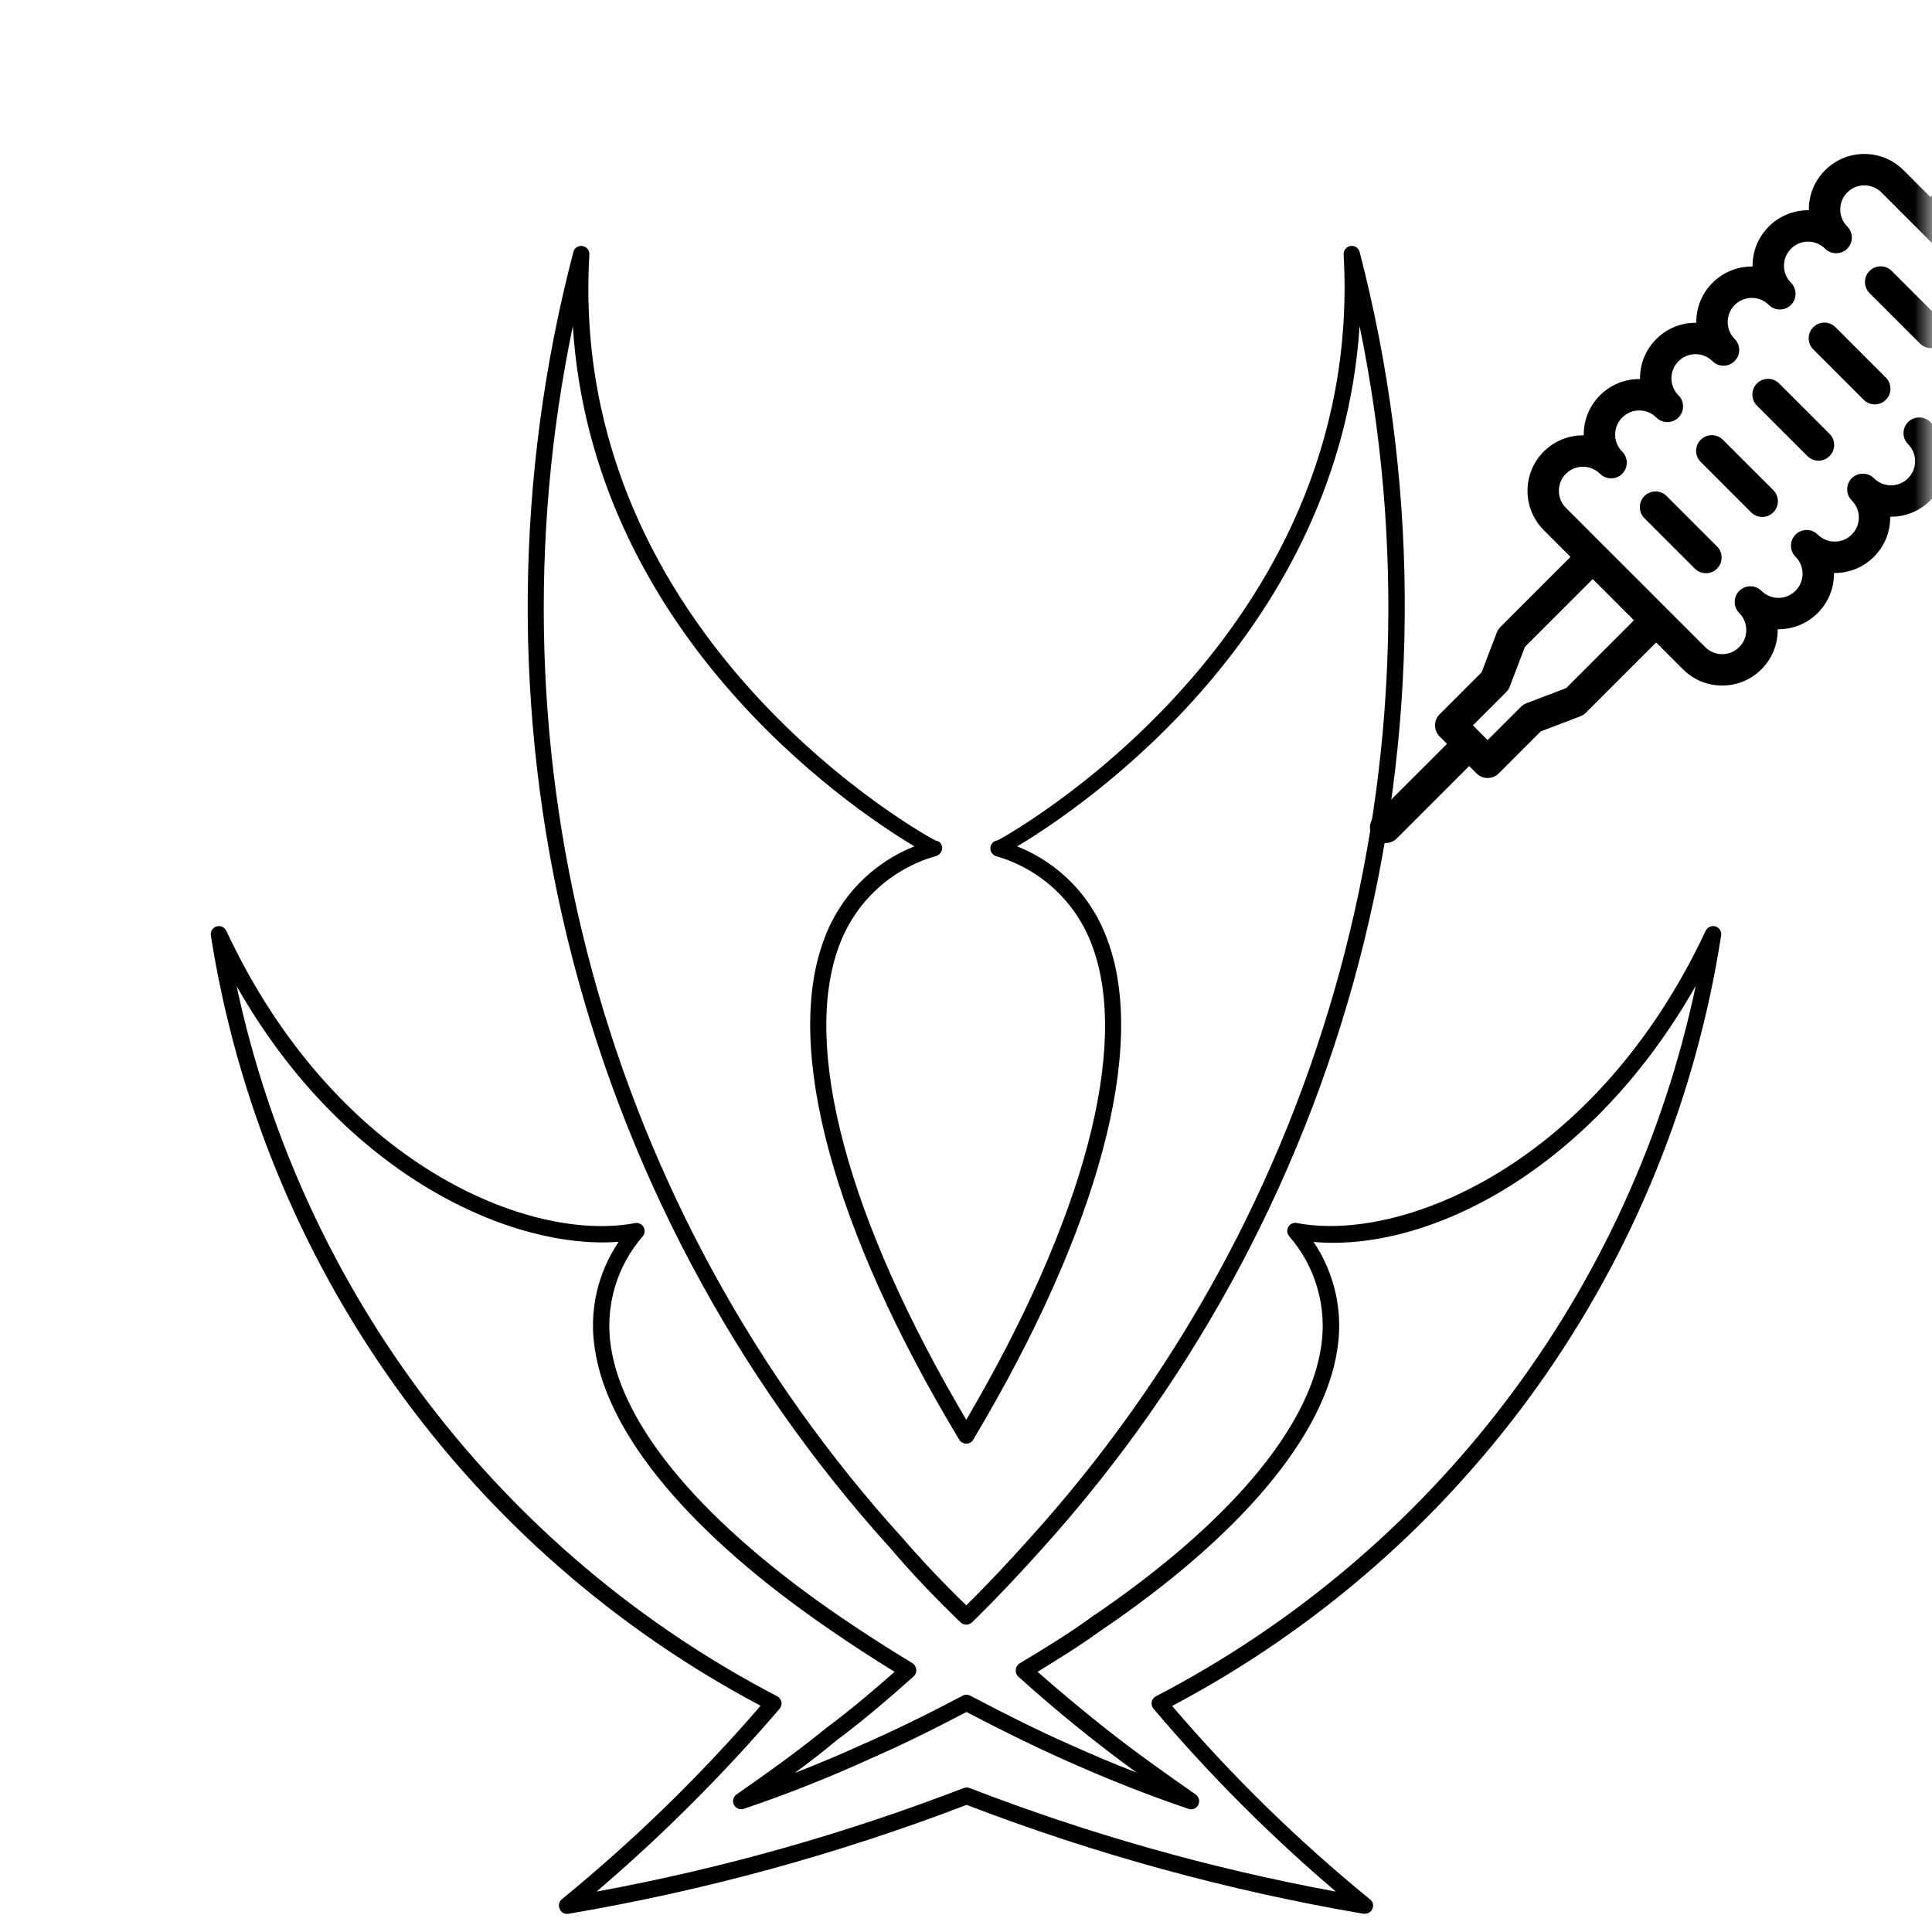 <svg width="55" height="55" viewBox="0 0 55 55" fill="none" xmlns="http://www.w3.org/2000/svg">
<path d="M48.997 26.632C49.006 26.576 48.995 26.52 48.965 26.472C48.935 26.425 48.889 26.39 48.836 26.373C48.782 26.357 48.724 26.361 48.673 26.384C48.622 26.407 48.581 26.447 48.557 26.498C45.426 33.177 39.877 35.384 36.92 34.817C36.873 34.807 36.825 34.812 36.781 34.832C36.737 34.851 36.701 34.884 36.677 34.926C36.653 34.967 36.642 35.014 36.646 35.062C36.649 35.109 36.668 35.154 36.698 35.191C37.068 35.615 37.342 36.115 37.499 36.655C37.657 37.196 37.696 37.764 37.612 38.321C37.275 40.671 34.945 43.415 31.044 46.055C30.398 46.526 29.702 46.947 29.027 47.353C28.995 47.373 28.968 47.4 28.949 47.433C28.93 47.465 28.919 47.501 28.918 47.539C28.913 47.575 28.918 47.612 28.931 47.646C28.945 47.679 28.966 47.71 28.994 47.734C30.066 48.701 31.189 49.612 32.357 50.462C31.719 50.215 31.077 49.945 30.431 49.652C29.589 49.281 28.669 48.824 27.621 48.272C27.587 48.254 27.55 48.245 27.512 48.245C27.474 48.245 27.437 48.254 27.404 48.272C26.291 48.86 25.413 49.284 24.567 49.654C23.946 49.939 23.295 50.21 22.621 50.475C23.026 50.179 23.425 49.871 23.811 49.548C24.627 48.941 25.378 48.286 26.007 47.726C26.034 47.702 26.056 47.672 26.069 47.638C26.082 47.604 26.087 47.568 26.083 47.531C26.081 47.494 26.07 47.458 26.051 47.425C26.032 47.393 26.005 47.366 25.974 47.346C25.261 46.916 24.582 46.476 23.951 46.047C20.056 43.391 17.72 40.642 17.386 38.306C17.305 37.751 17.345 37.185 17.503 36.647C17.661 36.109 17.934 35.612 18.303 35.189C18.331 35.153 18.348 35.108 18.351 35.061C18.354 35.014 18.343 34.968 18.319 34.928C18.294 34.887 18.259 34.855 18.216 34.836C18.174 34.816 18.126 34.81 18.08 34.818C15.112 35.388 9.573 33.184 6.443 26.5C6.42 26.449 6.379 26.408 6.327 26.384C6.276 26.361 6.218 26.358 6.164 26.374C6.11 26.391 6.064 26.427 6.034 26.475C6.005 26.523 5.994 26.58 6.003 26.636C6.731 31.254 8.523 35.64 11.24 39.445C13.956 43.251 17.521 46.371 21.653 48.559C19.932 50.554 18.04 52.396 15.999 54.063C15.958 54.095 15.93 54.14 15.917 54.19C15.905 54.24 15.91 54.293 15.932 54.34C15.95 54.389 15.985 54.431 16.032 54.457C16.078 54.483 16.132 54.491 16.184 54.481C20.055 53.824 23.851 52.785 27.517 51.381C31.172 52.785 34.957 53.823 38.816 54.481H38.855C38.904 54.481 38.951 54.467 38.99 54.439C39.03 54.412 39.06 54.372 39.076 54.327C39.092 54.281 39.093 54.232 39.08 54.185C39.066 54.139 39.038 54.098 39 54.069C36.961 52.407 35.076 50.565 33.368 48.565C37.502 46.38 41.068 43.258 43.782 39.45C46.495 35.642 48.281 31.253 48.997 26.632ZM32.899 48.294C32.869 48.311 32.843 48.334 32.824 48.362C32.804 48.39 32.791 48.422 32.785 48.455C32.78 48.488 32.782 48.521 32.791 48.553C32.799 48.585 32.815 48.615 32.836 48.641C34.422 50.516 36.16 52.258 38.03 53.85C34.47 53.194 30.98 52.207 27.604 50.902C27.549 50.88 27.488 50.88 27.433 50.902C24.049 52.207 20.55 53.194 16.982 53.85C18.852 52.252 20.595 50.511 22.195 48.643C22.216 48.617 22.232 48.587 22.241 48.555C22.25 48.523 22.252 48.49 22.247 48.457C22.24 48.423 22.227 48.391 22.208 48.363C22.188 48.335 22.163 48.311 22.134 48.294C18.236 46.266 14.834 43.402 12.172 39.906C9.511 36.411 7.654 32.37 6.736 28.073C9.851 33.553 14.652 35.586 17.613 35.351C17.011 36.238 16.767 37.319 16.93 38.378C17.28 40.842 19.681 43.706 23.69 46.437C24.246 46.821 24.844 47.209 25.467 47.593C24.898 48.097 24.237 48.659 23.527 49.188C22.697 49.865 21.807 50.499 20.967 51.084C20.921 51.116 20.889 51.163 20.875 51.217C20.861 51.271 20.868 51.328 20.893 51.378C20.918 51.427 20.96 51.467 21.011 51.488C21.062 51.509 21.12 51.511 21.172 51.494C22.391 51.082 23.588 50.609 24.758 50.075C25.584 49.715 26.439 49.301 27.515 48.737C28.528 49.268 29.42 49.706 30.246 50.075C31.455 50.618 32.657 51.097 33.832 51.494C33.884 51.513 33.942 51.511 33.994 51.49C34.045 51.469 34.088 51.429 34.112 51.379C34.137 51.329 34.144 51.272 34.13 51.217C34.117 51.163 34.084 51.116 34.038 51.084C33.258 50.542 32.342 49.895 31.476 49.21C30.774 48.654 30.123 48.108 29.539 47.593C30.136 47.222 30.743 46.851 31.312 46.437C35.316 43.728 37.716 40.872 38.074 38.391C38.238 37.33 37.995 36.245 37.394 35.355C40.686 35.651 45.313 33.29 48.275 28.062C47.367 32.361 45.517 36.406 42.858 39.904C40.199 43.403 36.798 46.268 32.899 48.294Z" fill="black"/>
<path d="M27.346 46.186C27.39 46.228 27.448 46.251 27.508 46.251C27.568 46.251 27.625 46.227 27.669 46.186C28.411 45.465 29.096 44.725 29.662 44.094C34.108 39.17 37.261 33.219 38.84 26.776C40.419 20.332 40.373 13.597 38.707 7.176C38.693 7.12 38.658 7.071 38.61 7.039C38.562 7.007 38.504 6.994 38.447 7.003C38.389 7.012 38.338 7.042 38.301 7.087C38.265 7.132 38.247 7.188 38.251 7.246C38.868 18.243 28.472 23.892 28.404 23.922C28.351 23.927 28.301 23.95 28.263 23.987C28.225 24.024 28.201 24.073 28.195 24.126C28.189 24.179 28.201 24.232 28.23 24.277C28.258 24.322 28.301 24.355 28.352 24.372C28.976 24.55 29.548 24.873 30.024 25.315C30.499 25.756 30.864 26.303 31.088 26.912C32.168 29.785 30.862 34.703 27.508 40.419C24.131 34.711 22.814 29.804 23.89 26.919C24.115 26.309 24.481 25.76 24.958 25.317C25.435 24.875 26.01 24.551 26.636 24.372C26.69 24.36 26.738 24.328 26.772 24.284C26.806 24.24 26.823 24.185 26.821 24.129C26.82 24.079 26.8 24.031 26.766 23.994C26.732 23.958 26.686 23.934 26.636 23.929C26.53 23.892 16.134 18.241 16.778 7.246C16.781 7.188 16.763 7.131 16.726 7.086C16.689 7.041 16.637 7.011 16.579 7.003C16.523 6.994 16.464 7.006 16.416 7.038C16.368 7.07 16.334 7.119 16.322 7.176C14.643 13.596 14.59 20.333 16.169 26.778C17.748 33.224 20.907 39.174 25.363 44.092C25.942 44.776 26.597 45.463 27.346 46.186ZM16.307 9.287C16.863 17.944 24.035 22.905 26.033 24.094C25.439 24.328 24.903 24.687 24.458 25.145C24.014 25.603 23.672 26.15 23.456 26.751C22.308 29.823 23.712 35.011 27.307 40.985C27.328 41.019 27.358 41.047 27.393 41.067C27.428 41.087 27.467 41.097 27.508 41.098C27.548 41.098 27.587 41.088 27.622 41.068C27.657 41.048 27.686 41.019 27.706 40.985C31.281 34.996 32.672 29.804 31.522 26.743C31.306 26.145 30.966 25.6 30.524 25.143C30.082 24.686 29.547 24.329 28.956 24.094C30.953 22.907 38.132 17.944 38.705 9.285C39.963 15.369 39.769 21.665 38.137 27.66C36.506 33.655 33.484 39.181 29.316 43.79C28.797 44.368 28.181 45.04 27.508 45.7C26.877 45.09 26.273 44.453 25.697 43.79C21.521 39.187 18.494 33.661 16.862 27.665C15.23 21.668 15.04 15.371 16.307 9.287Z" fill="black"/>
<mask id="mask0_98_15" style="mask-type:alpha" maskUnits="userSpaceOnUse" x="0" y="0" width="55" height="55">
<rect width="55" height="55" fill="#D9D9D9"/>
</mask>
<g mask="url(#mask0_98_15)">
<path d="M66.417 -3.417C66.041 -3.793 65.541 -4 65.01 -4C64.478 -4 63.979 -3.793 63.603 -3.417C63.561 -3.376 63.528 -3.326 63.506 -3.272C63.483 -3.218 63.472 -3.16 63.472 -3.101C63.472 -3.043 63.483 -2.984 63.506 -2.93C63.528 -2.876 63.561 -2.827 63.603 -2.785C63.644 -2.744 63.694 -2.711 63.748 -2.688C63.802 -2.666 63.86 -2.654 63.919 -2.654C63.977 -2.654 64.035 -2.666 64.09 -2.688C64.144 -2.711 64.193 -2.744 64.235 -2.785C64.442 -2.992 64.717 -3.106 65.01 -3.106C65.303 -3.106 65.578 -2.992 65.785 -2.785C65.992 -2.578 66.106 -2.303 66.106 -2.01C66.106 -1.717 65.992 -1.442 65.785 -1.235C65.578 -1.027 65.303 -0.913 65.01 -0.913C64.717 -0.913 64.442 -1.027 64.235 -1.235C64.193 -1.276 64.144 -1.309 64.09 -1.331C64.035 -1.354 63.977 -1.365 63.919 -1.365C63.86 -1.365 63.802 -1.354 63.748 -1.331C63.693 -1.309 63.644 -1.276 63.603 -1.235L61.047 1.321L60.461 0.734C60.419 0.692 60.37 0.659 60.316 0.637C60.262 0.614 60.203 0.603 60.145 0.603C60.086 0.603 60.028 0.614 59.974 0.637C59.92 0.659 59.87 0.692 59.829 0.734L54.954 5.609L54.191 4.846C53.892 4.547 53.496 4.383 53.074 4.383C52.652 4.383 52.255 4.547 51.957 4.846C51.658 5.144 51.494 5.541 51.494 5.963C51.494 5.97 51.494 5.978 51.494 5.985C51.066 5.981 50.658 6.144 50.355 6.448C50.056 6.746 49.892 7.143 49.892 7.565L49.892 7.587C49.464 7.582 49.056 7.746 48.753 8.05C48.454 8.348 48.29 8.745 48.29 9.167C48.29 9.174 48.29 9.182 48.29 9.189L48.268 9.189C47.846 9.189 47.449 9.354 47.151 9.652C46.852 9.95 46.688 10.347 46.688 10.769L46.688 10.791C46.681 10.791 46.673 10.791 46.666 10.791C46.244 10.791 45.847 10.956 45.548 11.254C45.25 11.552 45.086 11.949 45.086 12.371C45.086 12.379 45.086 12.386 45.086 12.393L45.063 12.393C44.642 12.393 44.245 12.558 43.946 12.856C43.331 13.472 43.331 14.474 43.946 15.09L44.709 15.853L42.712 17.851C42.667 17.895 42.633 17.949 42.611 18.007L42.179 19.138L40.983 20.334C40.899 20.418 40.852 20.532 40.852 20.65C40.852 20.768 40.899 20.882 40.983 20.966L41.193 21.176L39.131 23.237C39.047 23.321 39 23.435 39 23.553C39 23.672 39.047 23.785 39.131 23.869C39.218 23.956 39.332 24 39.447 24C39.561 24 39.675 23.956 39.763 23.869L41.824 21.808L42.034 22.017C42.075 22.059 42.125 22.092 42.179 22.114C42.233 22.137 42.291 22.148 42.35 22.148C42.409 22.148 42.467 22.137 42.521 22.114C42.575 22.092 42.624 22.059 42.666 22.017L43.862 20.821L44.993 20.39C45.051 20.367 45.105 20.332 45.149 20.288L47.147 18.29L47.91 19.053C48.209 19.352 48.605 19.516 49.027 19.516C49.449 19.516 49.846 19.352 50.144 19.053C50.443 18.755 50.607 18.358 50.607 17.936C50.607 17.929 50.607 17.921 50.607 17.914C51.038 17.918 51.443 17.755 51.746 17.451C52.045 17.153 52.209 16.756 52.209 16.334L52.209 16.312L52.231 16.312C52.653 16.312 53.05 16.148 53.348 15.849C53.662 15.536 53.816 15.122 53.81 14.71C53.818 14.71 53.826 14.71 53.833 14.71C54.255 14.71 54.652 14.546 54.95 14.247C55.249 13.949 55.413 13.552 55.413 13.13C55.413 13.123 55.413 13.115 55.413 13.108C55.845 13.113 56.249 12.949 56.552 12.645C56.851 12.347 57.015 11.95 57.015 11.528C57.015 11.521 57.015 11.513 57.015 11.506C57.446 11.511 57.851 11.347 58.154 11.043C58.77 10.427 58.77 9.425 58.154 8.809L57.391 8.046L62.267 3.171C62.35 3.087 62.397 2.974 62.397 2.855C62.397 2.737 62.35 2.623 62.267 2.539L61.68 1.952L63.954 -0.322C64.268 -0.125 64.631 -0.02 65.01 -0.02C65.542 -0.02 66.041 -0.227 66.417 -0.603C66.793 -0.979 67 -1.478 67 -2.01C67 -2.542 66.793 -3.041 66.417 -3.417ZM57.522 10.411C57.459 10.475 57.383 10.526 57.3 10.56C57.217 10.595 57.127 10.612 57.037 10.612C56.947 10.612 56.858 10.595 56.775 10.56C56.691 10.526 56.616 10.475 56.552 10.411C56.468 10.328 56.355 10.281 56.237 10.282C56.118 10.282 56.005 10.329 55.922 10.413C55.838 10.496 55.791 10.609 55.791 10.728C55.791 10.846 55.837 10.959 55.92 11.043C56.05 11.173 56.121 11.345 56.121 11.528C56.121 11.711 56.05 11.884 55.92 12.013C55.857 12.077 55.781 12.128 55.698 12.162C55.615 12.197 55.525 12.214 55.435 12.214C55.345 12.214 55.256 12.197 55.172 12.162C55.089 12.128 55.014 12.077 54.95 12.013C54.866 11.93 54.753 11.884 54.635 11.884C54.516 11.884 54.403 11.931 54.32 12.015C54.236 12.098 54.189 12.211 54.189 12.33C54.188 12.448 54.235 12.561 54.318 12.645C54.382 12.709 54.433 12.784 54.467 12.868C54.502 12.951 54.519 13.04 54.519 13.13C54.519 13.313 54.448 13.486 54.318 13.615C54.255 13.679 54.179 13.73 54.096 13.764C54.013 13.799 53.923 13.816 53.833 13.816C53.743 13.816 53.654 13.799 53.571 13.764C53.487 13.73 53.412 13.679 53.348 13.615C53.306 13.574 53.257 13.541 53.203 13.518C53.149 13.496 53.091 13.485 53.032 13.485C52.973 13.485 52.915 13.496 52.861 13.518C52.807 13.541 52.758 13.574 52.716 13.615C52.632 13.699 52.585 13.813 52.585 13.931C52.585 14.05 52.632 14.164 52.716 14.247C52.984 14.515 52.984 14.95 52.716 15.217C52.653 15.281 52.577 15.332 52.494 15.366C52.41 15.401 52.321 15.418 52.231 15.418C52.141 15.418 52.052 15.401 51.968 15.366C51.885 15.332 51.809 15.281 51.746 15.217C51.662 15.134 51.549 15.088 51.431 15.088C51.312 15.088 51.199 15.135 51.115 15.219C51.032 15.302 50.985 15.415 50.985 15.534C50.984 15.652 51.031 15.765 51.114 15.849C51.178 15.913 51.229 15.988 51.263 16.072C51.298 16.155 51.315 16.244 51.315 16.334C51.315 16.517 51.244 16.69 51.114 16.819C50.984 16.949 50.812 17.02 50.629 17.02C50.539 17.021 50.45 17.003 50.366 16.968C50.283 16.934 50.208 16.883 50.144 16.819C50.06 16.736 49.947 16.69 49.828 16.69C49.71 16.69 49.597 16.737 49.513 16.821C49.43 16.904 49.383 17.017 49.383 17.136C49.382 17.254 49.429 17.367 49.512 17.451C49.642 17.581 49.713 17.753 49.713 17.936C49.713 18.12 49.642 18.292 49.512 18.421C49.382 18.551 49.21 18.622 49.027 18.622C48.937 18.623 48.847 18.605 48.764 18.57C48.681 18.536 48.605 18.485 48.542 18.421L44.578 14.458C44.311 14.191 44.311 13.755 44.578 13.488C44.642 13.424 44.718 13.373 44.801 13.339C44.884 13.304 44.973 13.287 45.063 13.287C45.154 13.287 45.243 13.304 45.326 13.339C45.409 13.373 45.485 13.424 45.549 13.488C45.611 13.55 45.691 13.593 45.777 13.61C45.864 13.627 45.954 13.618 46.035 13.585C46.117 13.551 46.187 13.493 46.236 13.42C46.285 13.347 46.311 13.26 46.311 13.172C46.311 13.113 46.3 13.055 46.277 13.001C46.255 12.947 46.222 12.897 46.181 12.856C46.117 12.792 46.066 12.717 46.031 12.634C45.997 12.55 45.979 12.461 45.98 12.371C45.98 12.188 46.051 12.015 46.181 11.886C46.244 11.822 46.32 11.771 46.403 11.737C46.486 11.702 46.575 11.685 46.666 11.685C46.849 11.685 47.021 11.756 47.151 11.886C47.213 11.948 47.293 11.991 47.38 12.008C47.466 12.025 47.556 12.016 47.638 11.983C47.719 11.949 47.789 11.892 47.838 11.818C47.887 11.745 47.913 11.658 47.913 11.57C47.913 11.456 47.87 11.341 47.782 11.254C47.653 11.124 47.582 10.952 47.582 10.769C47.582 10.586 47.653 10.413 47.783 10.284C47.846 10.22 47.922 10.169 48.005 10.135C48.088 10.1 48.178 10.083 48.268 10.083C48.358 10.083 48.447 10.1 48.53 10.135C48.614 10.169 48.689 10.22 48.753 10.284C48.837 10.366 48.95 10.412 49.068 10.411C49.185 10.411 49.298 10.364 49.381 10.28C49.464 10.197 49.511 10.085 49.512 9.967C49.513 9.849 49.467 9.736 49.385 9.652C49.321 9.588 49.27 9.513 49.236 9.43C49.201 9.346 49.183 9.257 49.184 9.167C49.184 8.984 49.255 8.811 49.385 8.682C49.448 8.618 49.524 8.567 49.607 8.533C49.69 8.498 49.78 8.481 49.87 8.481C49.96 8.481 50.049 8.498 50.132 8.533C50.216 8.567 50.291 8.618 50.355 8.682C50.439 8.765 50.552 8.812 50.67 8.811C50.788 8.811 50.902 8.764 50.985 8.68C51.069 8.597 51.116 8.484 51.116 8.365C51.116 8.247 51.07 8.134 50.987 8.05C50.923 7.986 50.872 7.911 50.838 7.828C50.803 7.744 50.785 7.655 50.786 7.565C50.786 7.382 50.857 7.209 50.987 7.08C51.05 7.016 51.126 6.965 51.209 6.931C51.292 6.896 51.382 6.879 51.472 6.879C51.562 6.879 51.651 6.896 51.734 6.931C51.818 6.965 51.893 7.016 51.957 7.08C52.041 7.163 52.154 7.21 52.272 7.209C52.391 7.209 52.504 7.162 52.587 7.078C52.671 6.995 52.718 6.882 52.718 6.763C52.718 6.645 52.672 6.532 52.589 6.448C52.459 6.318 52.388 6.146 52.388 5.963C52.388 5.78 52.459 5.607 52.589 5.478C52.652 5.414 52.728 5.363 52.811 5.329C52.894 5.294 52.984 5.277 53.074 5.277C53.164 5.277 53.253 5.294 53.337 5.329C53.42 5.363 53.495 5.414 53.559 5.478L57.522 9.441C57.79 9.709 57.79 10.144 57.522 10.411ZM43.298 20.122L42.35 21.069L41.931 20.65L42.879 19.702C42.923 19.658 42.958 19.604 42.98 19.546L43.411 18.415L45.342 16.485L46.515 17.658L44.585 19.589L43.454 20.02C43.396 20.042 43.342 20.077 43.298 20.122ZM55.586 6.241L60.145 1.682L61.318 2.855L56.759 7.414L55.586 6.241Z" fill="black"/>
<path d="M53.853 7.712C53.769 7.628 53.655 7.582 53.537 7.582C53.419 7.582 53.306 7.629 53.222 7.713C53.139 7.796 53.092 7.91 53.091 8.028C53.091 8.146 53.138 8.259 53.221 8.343L54.657 9.779C54.744 9.867 54.858 9.91 54.973 9.91C55.087 9.91 55.201 9.867 55.289 9.779C55.372 9.696 55.419 9.582 55.419 9.463C55.419 9.345 55.372 9.231 55.289 9.148L53.853 7.712ZM52.251 9.314C52.167 9.23 52.053 9.184 51.935 9.184C51.817 9.184 51.703 9.231 51.62 9.315C51.536 9.398 51.489 9.512 51.489 9.63C51.489 9.748 51.535 9.862 51.619 9.945L53.055 11.381C53.142 11.469 53.256 11.512 53.37 11.512C53.485 11.512 53.599 11.469 53.687 11.381C53.77 11.298 53.817 11.184 53.817 11.066C53.817 10.947 53.77 10.833 53.687 10.75L52.251 9.314ZM50.648 10.916C50.607 10.874 50.558 10.841 50.504 10.819C50.449 10.796 50.391 10.785 50.333 10.785C50.274 10.785 50.216 10.796 50.161 10.819C50.107 10.841 50.058 10.874 50.017 10.916C49.975 10.957 49.942 11.006 49.92 11.061C49.897 11.115 49.886 11.173 49.886 11.232C49.886 11.29 49.897 11.348 49.92 11.402C49.942 11.457 49.975 11.506 50.017 11.547L51.453 12.983C51.54 13.071 51.654 13.114 51.769 13.114C51.883 13.114 51.997 13.071 52.084 12.983C52.126 12.942 52.159 12.893 52.181 12.838C52.204 12.784 52.215 12.726 52.215 12.668C52.215 12.609 52.204 12.551 52.181 12.496C52.159 12.442 52.126 12.393 52.084 12.352L50.648 10.916ZM49.046 12.518C48.962 12.434 48.849 12.388 48.731 12.388C48.613 12.388 48.499 12.435 48.416 12.519C48.332 12.603 48.285 12.716 48.285 12.834C48.285 12.952 48.331 13.066 48.414 13.149L49.85 14.585C49.938 14.673 50.052 14.716 50.166 14.716C50.281 14.716 50.395 14.673 50.483 14.585C50.566 14.502 50.613 14.388 50.613 14.27C50.613 14.151 50.566 14.037 50.483 13.954L49.046 12.518ZM47.444 14.12C47.361 14.037 47.247 13.99 47.129 13.99C47.011 13.991 46.897 14.037 46.814 14.121C46.73 14.205 46.683 14.318 46.683 14.436C46.683 14.554 46.729 14.668 46.812 14.752L48.248 16.188C48.336 16.275 48.45 16.318 48.564 16.318C48.679 16.318 48.793 16.275 48.88 16.188C48.964 16.104 49.011 15.99 49.011 15.872C49.011 15.753 48.964 15.639 48.88 15.556L47.444 14.12Z" fill="black"/>
</g>
</svg>
